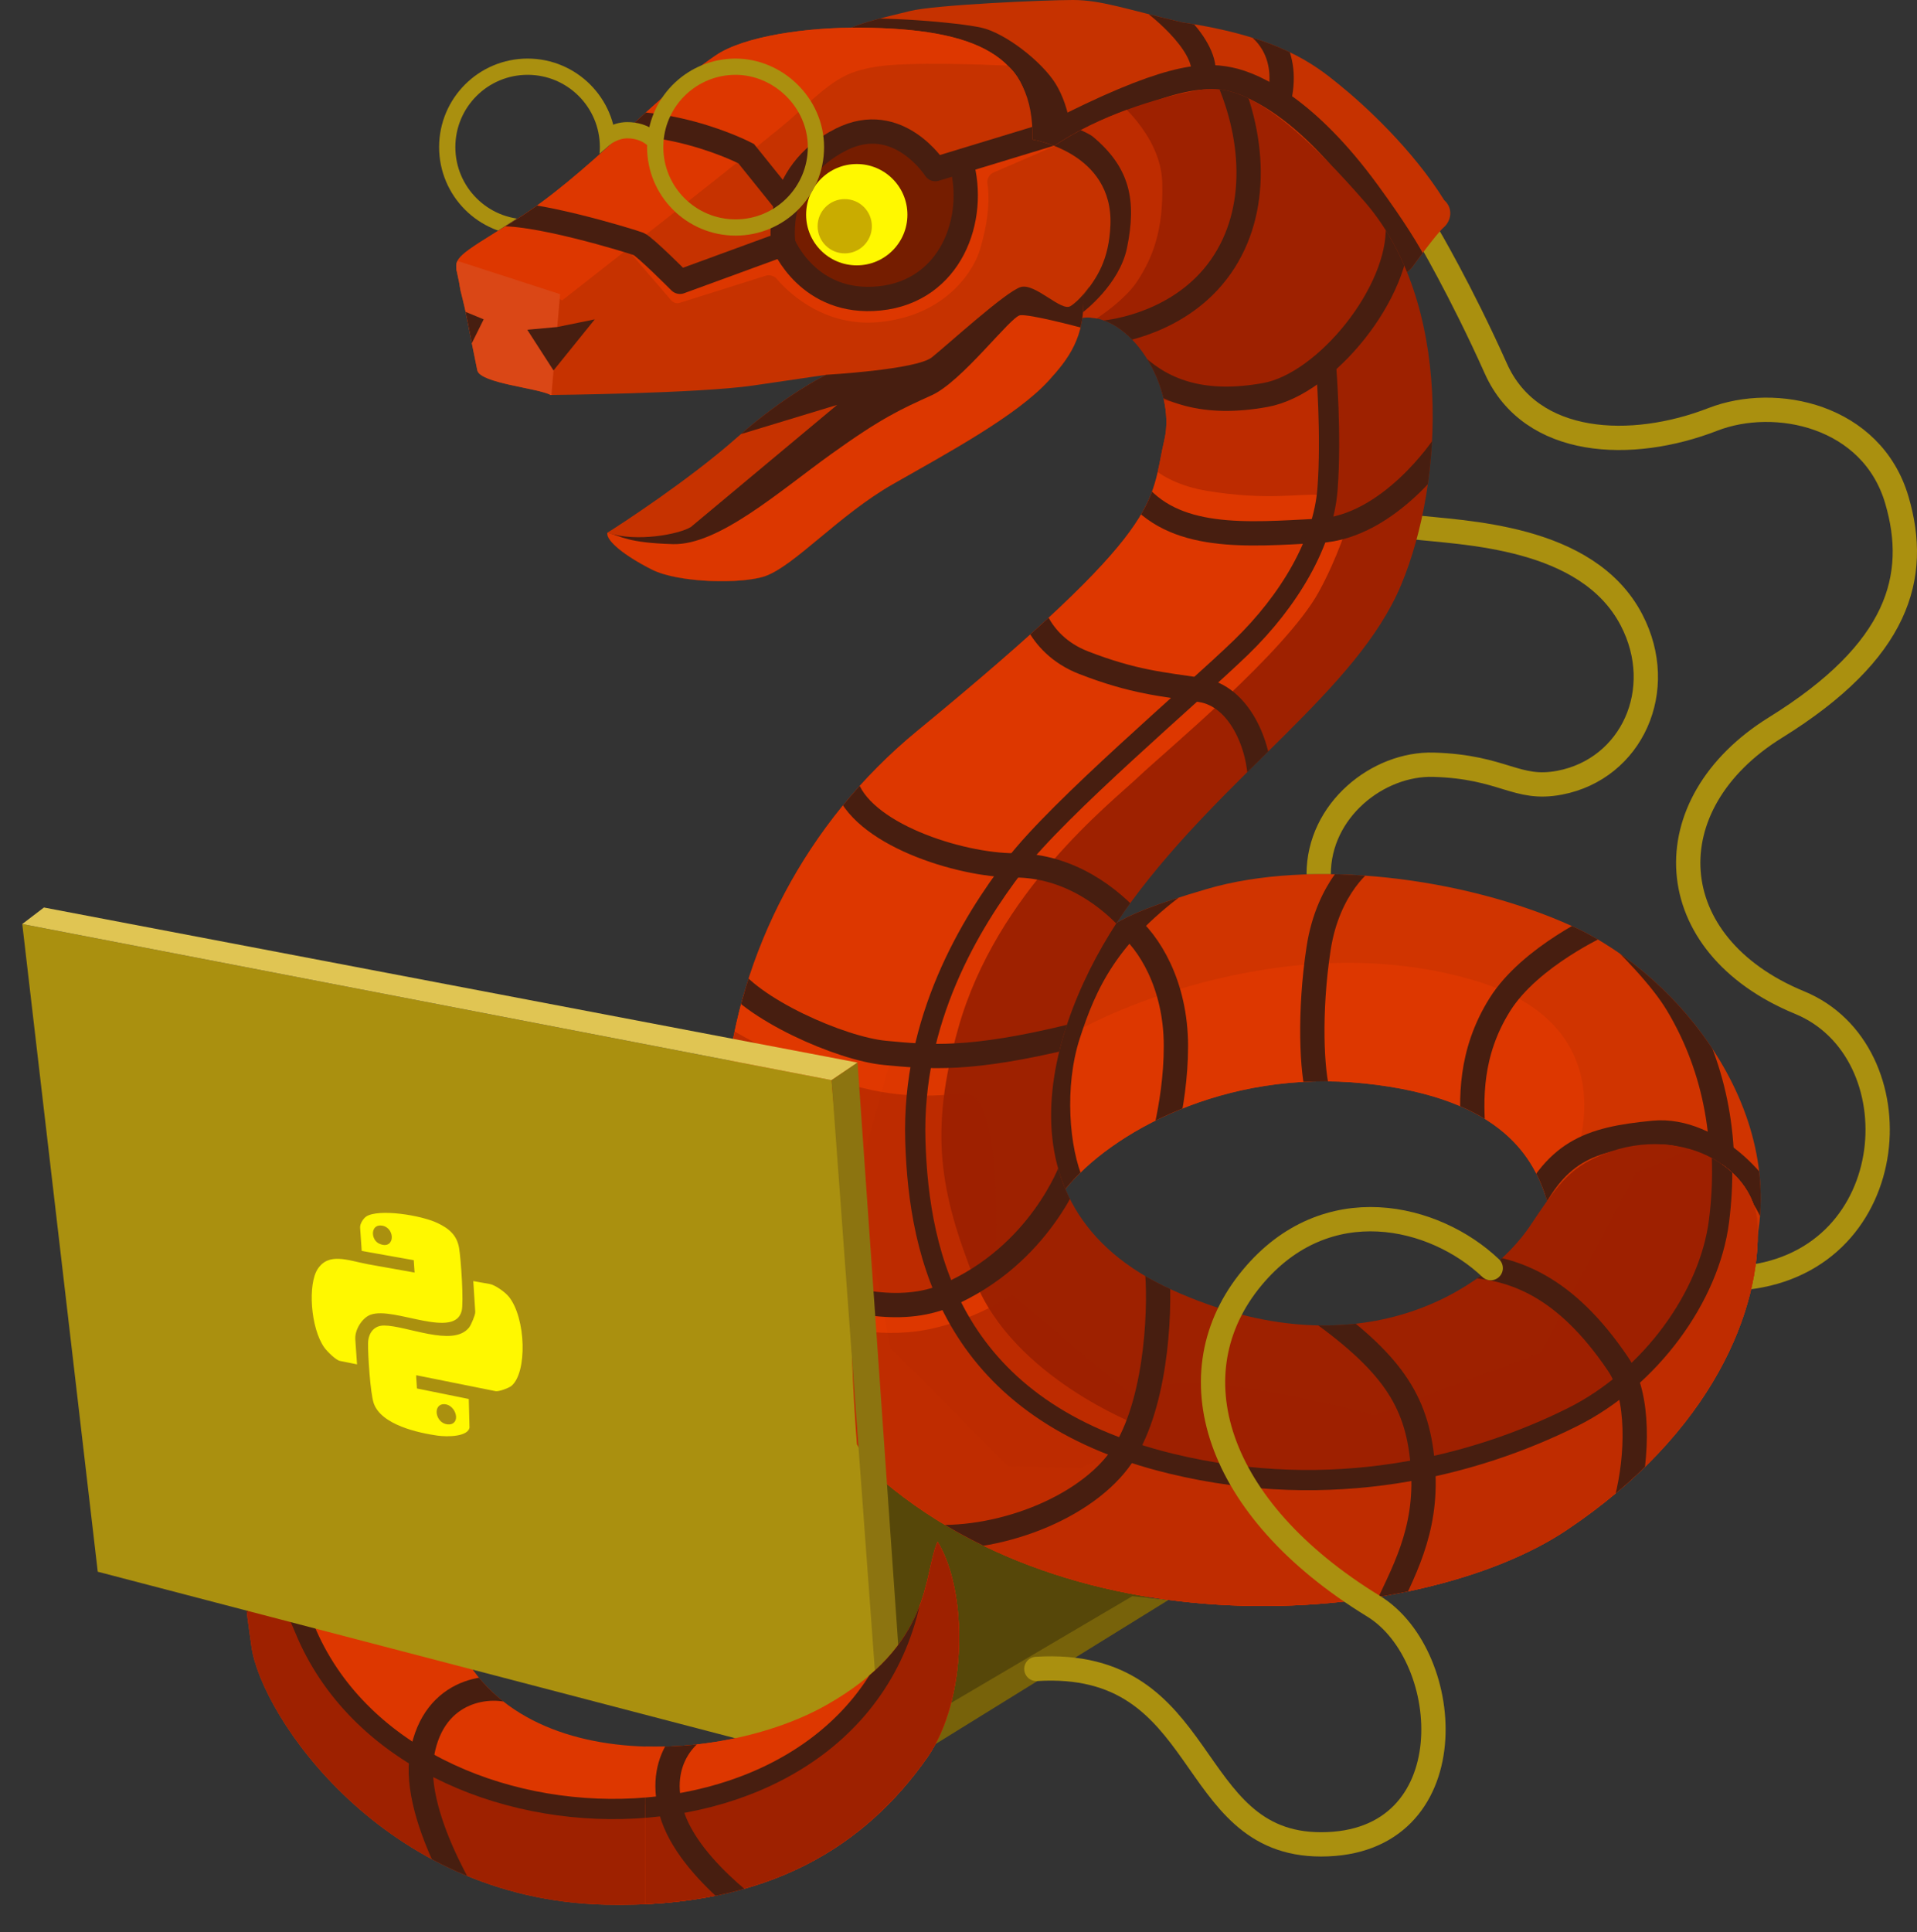 <svg xmlns="http://www.w3.org/2000/svg" viewBox="0 0 473.43 477.04"><rect x="0" y="0" width="473.43" height="477.04" fill="#333333" stroke="none"/><style><![CDATA[.m{fill:none}.n{stroke-miterlimit:10}.o{stroke-width:6}.p{stroke:#471e10}.q{fill:#dd3700}.r{fill:#471e10}.s{fill:#9e2100}.t{stroke:#aa900f}.u{stroke-width:5}.v{stroke-width:5.57}.w{stroke-width:4.01}]]></style><defs><clipPath id="A"><path d="M231.54 380.69c-3.66 8.37-1.01 25.32-27.43 40.29-28.47 16.13-88.29 17.72-94.77-27.95-7.16-50.49 56.17-63.07 76.74-64.5 20.57-1.44 11.55-52.91-11.91-48.51s-54.15 6.1-87.56 40.07c-33.4 33.97-26.86 69.49-24.51 86.45 2.34 16.97 32.51 62.46 87.39 63.74 40.6.95 64.34-14.75 79.49-36.31 10.05-14.3 10.05-41.17 2.57-53.28z" class="m"/></clipPath><clipPath id="B"><path d="M348.99 65.67s5.69-7.9 7.56-9.53 2.39-4.7.11-6.73c-7.76-12.47-19.48-23.3-26.04-28.61-6.05-4.9-14.62-11.71-38.63-15.27C277.93 2.23 271.92 0 264.98 0s-34.05 1.18-40.28 2.73-15.68 3.58-17.72 6.14c-2.04 2.55 9.4 27.02 50.02 38.66s71.53 27.48 79 24.81 11.26-4.19 13-6.67z" class="m"/></clipPath><clipPath id="C"><path d="M263.11 293.62s-5.38-.16-8.12-9.82c-2.73-9.66.32-38.12 9.49-46.28 9-8 7.86-10.46 33.51-18s63.27-3.05 90.25 9.14 55.91 48.28 43.73 84.85c-19.48 17.05-46.06-4.71-49.88-16.99-3.1-9.97-10.48-25.41-45.11-29.01-34.62-3.6-62.71 12.26-73.88 26.09z" class="m"/></clipPath><clipPath id="D"><path d="M377.99 302.52c-10.58 15.79-42.15 36.92-88.5 15.99-46.5-20.99-29.73-69.24-10.01-96 23.24-31.52 55.66-52.12 66.51-77.99s12.64-69.9-9-94.75c-26.79-30.76-35.95-28.5-43.08-27.12-7.14 1.38-22.38 5.65-33.96 13.65-8.69 6-5.18 43.96 7.05 42.21s23.53 17.44 20.58 30c-3.75 15.99 1.07 20.9-61.07 71.97-55.15 45.33-65.37 128.56-15.52 178.63s139.42 43.05 175.83 18.73 48.15-54.82 47.24-75.34c-.7-15.82-22.09-26.17-41.62-15.89-5.81 3.06-8.94 7.66-14.45 15.89z" class="m"/></clipPath><clipPath id="E"><path d="M254.97 34.46c.51-20.93-14.04-27.38-42.43-27.63-13.17-.12-28.74 2.07-35.77 6.84-15.53 10.55-31.98 29.83-49.78 40.86-14.05 8.7-14.99 9.02-14.07 13s.33 2.57 1.32 6.25c.6 2.2 1.62 7.57 2.48 11.96l1.16 5.71c.75 3.21 15.05 4.36 18.11 6.08 0 0 36.38-.36 50-2.34l18-2.64s-10.28 5.1-22 15.49-29.23 21.81-32 23.49c-.35 2 4.3 5.72 11 9.1s22.42 3.59 28.01 1.61c7.25-2.57 18.25-15.15 31.52-22.71 13.27-7.57 30.53-16.83 38.47-25.56 4.92-5.4 9-10.72 8.57-21.16 3.43-4.28 6.32-8.7 6.67-17.21.75-18.07-19.27-21.14-19.27-21.14z" class="m"/></clipPath><clipPath id="F"><path d="M191.61 72.63L164 56.3l-7.76-18.17-3.48-4.24s-14.13 12.42-18.84 15.9c-3.58 2.64-18.22 11.73-18.22 11.73L89.74 9.18 151.78 0l64.34 11.13 3.86 36.26-13.24 13.79-15.13 11.46z" class="m"/></clipPath><clipPath id="G"><path d="M288.58,395.04s-38.75-1.44-66.33-25.44c-4.71-4.1-8.15-8.5-10.63-12.97-2.31-30.43-1.12-45.24-1.12-45.24l9.48-60.26L0,209.27l24.14,178.79,161.92,70.38,102.52-63.41Z" class="m"/></clipPath><clipPath id="H"><path d="M159.41 379.36h219.6v97.67h-219.6z" class="m"/></clipPath><clipPath id="I"><path d="M231.54 380.69c-3.66 8.37-1.01 25.32-27.43 40.29-28.47 16.13-88.29 17.72-94.77-27.95-7.16-50.49 56.17-63.07 76.74-64.5 20.57-1.44 11.55-52.91-11.91-48.51s-54.15 6.1-87.56 40.07c-33.4 33.97-26.86 69.49-24.51 86.45 2.34 16.97 32.51 62.46 87.39 63.74 40.6.95 64.34-14.75 79.49-36.31 10.05-14.3 10.05-41.17 2.57-53.28z" class="m"/></clipPath><path id="J" d="M-12.9 243.08h342.31V492.4H-12.9z"/><path id="K" d="M225.92,388.72c-8.92,74.31-125.17,75.3-150.65,13.54-11.57-26.22-10.01-54.79,8.51-82.47"/><path id="L" d="M191.36,475.8s-21.39-13.6-25.56-28.4c-4.17-14.79,6.83-20.92,6.83-20.92"/><path id="M" d="M118.78,474.79s-17.44-25.34-14.53-41.74c2.9-16.4,17.27-17.63,23.36-15.1"/><path id="N" d="M55.87,402.95s6.74-23.84,31.67-23.5c24.93.35,34.37,17.12,34.37,17.12"/><path id="O" d="M64.72,341.67s16-11.57,31.32-6.13c15.32,5.45,23.49,18.72,23.15,26.89"/><path id="P" d="M102.51 299.8s21.25-1.02 30.03 6.81 16.95 21.45 17.29 33.36"/><path id="Q" d="M181.29,331.29c-4.44-10.27-7.18-16.59-9.48-29.61-1.43-8.11-2.25-17.11-2-25.28.26-8.17,5.87-4.71,5.87-4.71l13.28,53.48-2.04,21.19-5.63-15.06Z"/><path id="R" d="M327.51 90.78s1.36 16.68.34 29.96-9.44 27.57-21.4 39.15c-11.96 11.57-44.97 39.52-55.88 53.79s-25.44 38.13-24.51 68.09c.88 28.36 9.12 66.58 63.32 79.66 39.49 9.53 74.55.68 99.06-11.57 19.06-9.53 33.7-29.62 36.09-48.34 2.38-18.72-.49-37.26-10.33-53.63-7.87-13.09-31.2-32.04-31.2-32.04"/></defs><path d="M220.07 437.42l95.36-64.39L210.1 339l9.97 98.42z" fill="#564709"/><path d="M223.31 427.28l56.34-33.17 8.93.93-64.73 40.03-.54-7.79z" fill="#77620a"/><g clip-path="url(#A)"><use href="#J" class="q"/><path d="M83.78 319.79c-18.52 27.68-20.09 56.26-8.51 82.47 27.13 59.02 116.03 50.29 136.51 19.57l12.07-33.09 33.12-56.84 5.79 134.22-124.05 9.91L31.2 453.34 22.01 365l26.55-30.64 35.22-14.58z" class="s"/><g class="m n p"><use href="#K" class="u"/><g class="o"><use href="#L"/><use href="#M"/></g><use href="#N" class="v"/><g class="o"><use href="#O"/><use href="#P"/></g></g><use href="#Q" class="r"/></g><path d="M431.19 315.46c39.14-4.35 42.2-56 13.25-67.91-34.72-14.3-36.43-49.02-5.96-67.91s35.54-37.24 29.98-56.17c-6.15-20.94-29.98-25.94-45.47-19.91-20 7.77-44.89 6.84-53.57-12.56S352.4 57.58 352.4 57.58m-3.87 72.52c12.71 1.53 43.46 1.94 54.4 22.98 8.99 17.29 0 36.77-17.72 40.17-10.75 2.07-13.79-3.91-31.15-4.43-13.75-.4-28.39 11.23-28.39 27.03" class="m n o t"/><g clip-path="url(#B)"><path d="M206.74-6.92h172.17v82.51H206.74z" fill="#c63200"/><g class="m n o p"><path d="M259.61 33.18c28.24-14.53 37.17-14.98 43.98-13.61 6.81 1.36 19.6 7.83 34.21 27.83 13.4 18.34 13.53 22.47 13.53 22.47M284.05 0s14.18 10.22 13.16 18.5"/><path d="M310.64,6.59s8.09,5.28,5.29,17.78"/></g><path d="M264.79,35.02s-.24-8.11-4.09-14.34c-3.4-5.5-12.52-12.59-18.39-13.86-5.87-1.28-23.93-2.85-35.67-2.09-11.74.77-7.34,21.01-7.34,21.01l34.48,25.2,23.2-3.42,7.8-12.5Z" class="r"/></g><g clip-path="url(#C)"><path d="M194.23 171.46h302.3v154.72h-302.3z" fill="#d03400"/><path d="M372.86 303.2s14.85-12.9 16.62-18.71c1.77-5.8 8.68-32.2-25.04-42.31-47.68-14.3-96.31 10.09-101.67 14.43s-15.27 4.72-20.12 5.74 5.62 40.85 5.62 40.85l18.64 24.26 46.21-18.13 59.74-6.13z" class="q"/><g class="m n o p"><path d="M278.15 228.11c5.45 4.31 12.26 14.86 12.26 30.18s-4.72 28.94-4.72 28.94m78.24-6.89c-.68-8.85-1.02-20.31 6.47-32.28 7.49-11.98 25.32-19.95 25.32-19.95m43.22 76.13c-1.1-10.08-16.06-25.93-30.55-24.54-16.28 1.56-24.35 4.65-31.91 21.21m-50.84-30.59c-1.7-5.46-2.38-20.48 0-36.1s11.39-21.88 11.39-21.88"/><use href="#R"/></g><path d="M267.62,291.46c-3.57-7.91-4.81-23.18-.96-35.04,3.98-12.28,9.14-24.03,27.64-37.13,18.62-13.19,24.14-11.83,24.14-11.83l-64.09,1.82-24.26,44.65,8.68,51.83,24.77,9.7,4.09-24Z" class="r"/></g><path d="M193.46 45.08s3.32-12.77 15.83-15.32 20.43 6.23 23.49 6.56 18.91-3.27 20.43-5.28.81-10.38-4.33-14.82c-14.06-.42-34.51-.27-38.5 1.78s-24.32 18.32-24.32 18.32l7.4 8.76z" fill="#cf3400"/><g clip-path="url(#D)"><path d="M65.55 2.44h486.64v429.45H65.55z" class="s"/><path d="M383 215.83s23.33 18.95 31.2 32.04c9.84 16.37 12.71 34.91 10.33 53.63s-17.02 38.81-36.09 48.34c-24.51 12.26-59.57 21.11-99.06 11.57-54.2-13.08-62.44-51.3-63.32-79.66-.93-29.96 13.6-53.82 24.51-68.09s43.91-42.21 55.88-53.79c11.96-11.57 20.38-25.87 21.4-39.15s-.34-29.96-.34-29.96-14.14 11.74-31.5 9.7-15.83-9.01-15.83-9.01l-73.43 85.6-33.8 61.79-3.57 59.23 21.96 70.98 45.45 27.49 69.68 11.83 97.81-20.43 36.77-58.72 7.15-63.83-25.02-30.13-40.16-19.45z" class="q"/><path d="M383 215.83s23.33 18.95 31.2 32.04c9.84 16.37 12.71 34.91 10.33 53.63s-17.02 38.81-36.09 48.34c-24.51 12.26-59.57 21.11-99.06 11.57-54.2-13.08-62.44-51.3-63.32-79.66h0l1.52-20.94-26.04-5.11-28.6-16.85-7.66 163.4 96.51 33.19 127.15-27.06 85.28-48-40.11-70.98-8.9-4.49" fill="#e03800"/><path d="M272.7,82.12s16.34-1.26,26.9-13.81c11.01-13.09,10.82-31.93,4-48.23" class="m n o p"/><path d="M266.88,362.3l11.13-4.22,2.97-6.26s-30.75-11.75-40.19-35.6c-8.7-21.97-11.34-36.68-4.15-62.31,9.43-33.64,37.84-55.76,44.44-62.03,6.61-6.28,36.44-30.89,44.59-45.69,4.75-8.63,7.37-17.39,7.37-17.39l-11.88,2.52-61.22,52.75-33.03,52.84-15.13,54.17,8.21,41.83,28.95,29.06,17.94.33Z" class="q"/><g class="m n o p"><path d="M311.17 193.25c0-9.19-5.1-21.44-14.64-22.88s-16.6-1.97-28.89-6.74c-12.3-4.77-13.6-16.14-13.6-16.14m25.81 80.62c-5.45-6.27-15.66-14.44-29.28-14.44s-38.24-7.83-41.76-20.43m147.63-83.06s-13.21 20-30.77 20.89c-17.57.9-36 2.68-45.82-10.45m-15.32 135.26c-25.19 6.13-35.06 5.11-45.96 4.09-10.89-1.02-33.36-10.89-39.15-20.09"/></g><path d="M179.03 253.31s12.58 7.52 24.44 12.22c13.42 5.32 23.99 5.61 34.46 4.4 10.47-1.2 7.84 42.95 7.84 42.95s-8.26 12.83-33.37 8.5-51.53-26.46-51.53-26.46l18.17-41.61z" opacity=".5" class="s"/><path d="M264.53,288.56s-7.64,21.4-30.71,31.3c-23.07,9.89-57.8-14.28-57.8-14.28" class="m n o p"/><g class="s"><path d="M178.25 314.68s21.88 16.25 46.02 14.26c13.83-1.14 25.76-9.25 25.76-9.25l32.54 27.32s-.81 13.63-19.81 24.86-57.4 9.91-57.4 9.91l-27.11-67.11z" opacity=".5"/><path d="M252.02 396.57l-16.51-16.1s13.54-.33 25.43-7.93 21.47-17.17 22.79-27.41 55.82 4.29 55.82 4.29l40.95-15.52 23.45-44.26 17.83-7.93 15.85 13.21-11.23 77.28-53.17 30.39-66.78 5.8-54.43-11.83zm73.65-274.38c-4.63-.33-13.05 1.43-27.58-.99-13.52-2.25-17.3-9.92-17.3-9.92l.34-16.63 10.63 2.16 22.67.25 15.64-10.1 1.21 22.68-5.61 12.55z" opacity=".5"/></g><g class="m n p"><g class="o"><path d="M341.81 398.52c4.43-9.87 10.74-20.15 9.63-35.95s-6.83-25.33-25.76-38.95m76.04 46.65c2.72-10.61 3.21-25.55-2.04-33.36-13.28-19.74-26.21-23.83-37.45-24.51m-76.59-.01c1.02 8.85.4 32.14-7.63 45.69s-30.16 22.39-48.2 21.37"/></g><use href="#R" class="u"/><path d="M280.61,90.29c7.12,6.47,16.94,9.96,31.92,7.23,14.98-2.72,33.36-25.47,32.68-41.81" class="o"/></g><path d="M268.37 80.25s8.92-5.28 12.55-10.9c3.63-5.61 6.44-12.21 6.11-24.27S274.97 24.1 274.97 24.1l-23.6 8.05 6.26 39.18 6.44 16.02 4.29-7.1z" fill="#be2c00"/><path d="M265.46,80.5l2.01-3.44s8.98-6.72,10.86-15.86c2.4-11.7.77-19.81-8.48-27.5-1.86-1.55-14.75-6.3-14.75-6.3l-12.33,24.55,7.93,36.77,11.01,2.86,3.76-11.09Z" class="r"/></g><g clip-path="url(#E)"><path d="M69.89-27.69h241.79v190.47H69.89z" fill="#c63200"/><path d="M138.83 74.18c-2.3-1.71-35.74-11.09-46.98-9.7 10.98-8.56 79.74-58.15 83.74-60.26 4.01-2.1 13.54-12.43 37.28-12.77s38.04 13.28 36.01 24.76c-5.37-.25-24.52-1.01-32.44.26-7.91 1.28-10.64 3.26-20.43 12.26-4.42 4.22-57.19 45.45-57.19 45.45z" class="q"/><path d="M109.21 63.2l29.11 9.43-2.82 32.96-17.1-2.81-9.19-39.58z" fill="#da4716"/><path d="M179.84 108.14l26.91-8.17-36.1 30.13c-2.81 1.79-13.48 3.87-20.65 1.43-6.67 22.06 8.91 31 8.91 31l76.34-23.49 31.66-44.94 5.11-19.66-3.06-3.57s-2.3 3.31-4.6 4.72-8.68-5.74-12.26-4.72-18.13 14.3-21.96 17.36S204 92.54 204 92.54l-28.24 9.73 4.09 5.87z" class="r"/><path d="M266.85 80.86s-12.53-3.36-14.92-3.02c-2.38.34-14.3 16.32-21.79 19.73s-12.24 5.46-25.01 14.65-27.75 22.47-38.99 22.13c-11.23-.34-12.57-1.91-16.16-2.83.16 8.28 1.69 5.21 7.73 10.32s13.19 8.41 28.34 2.5 22.55-14.08 32.3-19.52c9.74-5.45 46.73-20.43 48.49-29.62s0-14.34 0-14.34z" fill="#dc3700"/><g class="r"><path d="M130.22 81.42l6.48 10.05 10.19-12.62-9.27 1.89-7.4.68zm-14.6 5.14l3.83-7.71-7.91-3.27 4.08 10.98z"/></g><path d="M155.52 62.25l10.25 11.91c.53.61 1.37.85 2.13.61l21.18-6.68a2.62 2.62 0 0 1 2.77.8c2.94 3.41 11.88 12.06 25.6 10.6 17.01-1.82 23.2-13.51 24.44-17.5 2.6-8.4 2.39-13.91 1.98-16.61a2.6 2.6 0 0 1 1.54-2.8l15.2-6.58-9.66-.3-14.45 5.09s5.21 18.34-5.61 26.75c-15.33 11.92-33.63 1.6-36.47-4.65s-12.41 1.68-12.41 1.68l-13.21 4.29-13.26-6.61z" class="q"/><path d="M194.74,50.95l-10.47-13.02s-21.5-11.29-43.15-6.13" class="m n o p"/><path d="M193.46 61.93s-.86-8.68 1.18-14.3 8.52-11.59 13.12-13.21c4.6-1.61 7.05-1.76 15.99 1.89s5.6 5.75 8.42 5.08 5.45-1.55 5.83 1.34-.73 22.16-11.32 27.95-19.55 2.69-22.72.69-10.5-9.46-10.5-9.46z" fill="#751d00"/><circle cx="211.59" cy="53.01" r="12.51" fill="#fff800"/><circle cx="208.62" cy="55.86" r="6.7" fill="#c9ac00"/><g class="m o p"><path d="M121.98,53.01c8.68-1.26,34.21,6.62,35.74,7.23,1.53.62,10.21,9.34,10.21,9.34l25.53-9.34s-2.82-17.26,14.3-25.82c14.09-7.04,23.23,7.34,23.23,7.34l52.02-15.84" stroke-linejoin="round"/><path d="M193.46,60.25s6.13,15.21,23.75,13.43c17.62-1.79,24.19-19.66,20.14-33.7" class="n"/></g></g><g clip-path="url(#F)" class="m t w"><path d="M201.51,36.32c0,10.96-8.89,19.85-19.85,19.85s-19.85-8.89-19.85-19.85c0-.43.01-.87.04-1.29.67-10.36,9.28-18.56,19.81-18.56s19.85,8.89,19.85,19.85Z" class="n"/><circle cx="130.3" cy="36.32" r="19.85"/></g><path d="M161.84,35.02s-2.22-2.87-6.94-2.87c-3.15,0-5.7,2.1-5.7,2.1" class="m n t w"/><g clip-path="url(#G)"><path d="M5.5 228.15l18.64 159.92 196.12 51.22-14.89-172.59L5.5 228.15z" fill="#aa900f"/></g><g fill="#fff800" class="n t"><path d="M88.65 337.41l-4.82-.97c-1.12-.23-3.32-2.4-4.09-3.47-3.5-4.91-4.25-16.01-1.62-19.92 2.96-4.4 7.88-2.26 12.87-1.32l10.93 1.95-.15-2.16-12.85-2.29-.42-6.08c-.08-1.2.94-2.69 1.82-3.22 3.31-1.98 13.73-.33 17.9 1.65 2.9 1.37 5 3.1 5.58 6.45.49 2.81 1.2 13.54.64 15.74-1.98 7.72-17.34-.89-22.86 1.29-1.8.71-3.55 3.41-3.4 5.64l.47 6.7zm5.09-34.38c-1.68.11-1.54 2.86.05 3.62 3.55 1.69 3.23-3.83-.05-3.62z" stroke-width=".87"/><path d="M103.22 340.1l.16 2.37 12.81 2.6.19 7.42c-.4 2.79-6.02 2.74-8.41 2.4-4.42-.63-14.16-2.59-16.09-8.31-.86-2.54-1.48-12.22-1.41-14.96s1.65-4.77 4.37-4.77c5.63.01 17.01 5.35 20.69.63.4-.51 1.45-2.93 1.41-3.56l-.52-8.13 4.65.83c1.38.25 3.94 2.04 4.95 3.3 4.33 5.42 4.74 19.1.57 22.59-.7.59-3.31 1.59-4.28 1.4l-19.09-3.83zm6.55 7.03c-2.39-.16-1.79 3.84.77 4.13 2.83.32 1.7-3.96-.77-4.13z" stroke-width=".86"/></g><path d="M5.5 228.15l5.35-4.08 200.93 38.29-6.41 4.34L5.5 228.15z" fill="#e0c553"/><path d="M217.99 438.7l5.86-3.63-12.07-172.71-6.41 4.34 12.62 172z" fill="#8c7410"/><path d="M368.15,313.11c-13.75-13.09-40.54-19.78-58.92,2.35-19.45,23.41-9.53,56.94,29.96,81.11,20.24,12.39,23.15,58.82-12.94,58.82-34.04,0-27.07-45.99-70.31-43.32" stroke-linecap="round" class="m n o t"/><g clip-path="url(#H)"><g clip-path="url(#I)"><use href="#J" class="q"/><path d="M83.78 319.79c-18.52 27.68-20.09 56.26-8.51 82.47 27.13 59.02 116.03 50.29 136.51 19.57l12.07-33.09 33.12-56.84 13.9 147.99-130.39 37.79L31.2 453.34 22.01 365l26.55-30.64 35.22-14.58z" class="s"/><g class="m n p"><use href="#K" class="u"/><g class="o"><use href="#L"/><use href="#M"/></g><use href="#N" class="v"/><g class="o"><use href="#O"/><use href="#P"/></g></g><use href="#Q" class="r"/></g></g></svg>